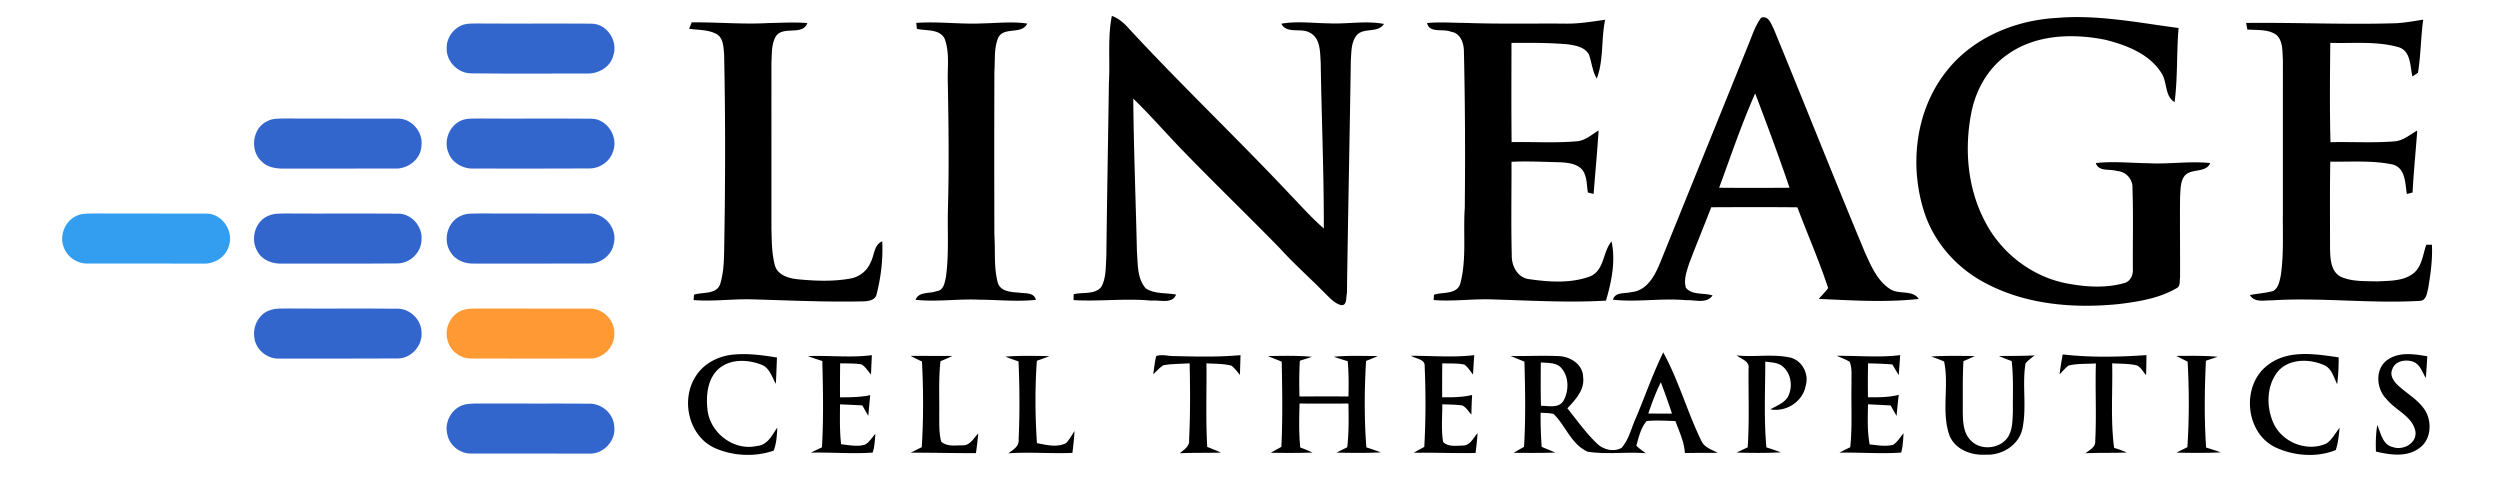 <svg width="875pt" height="170pt" viewBox="0 0 875 170" xmlns="http://www.w3.org/2000/svg">
  <path d="M389.15 5.55c2.34.89 4.28 2.51 5.91 4.39 18.4 19.91 38.08 38.58 56.65 58.34 3.82 3.95 7.46 8.09 11.63 11.69.04-19.33-.79-38.66-1.09-57.98-.25-3.67 0-8.6-3.82-10.55-3.09-1.83-8.06.58-9.96-3.14 5.48-.97 11.04-.18 16.57-.13 6.45.33 12.95-1.02 19.35.21-2.24 3.46-7.44.97-9.78 4.26-1.71 2.41-1.61 5.54-1.82 8.35-.4 27.2-.99 54.4-1.36 81.6-.37 1.54.11 4.8-2.37 4.12-2.26-.76-3.84-2.68-5.52-4.26-5.1-5.23-10.62-10.05-15.52-15.48-11.02-11.3-22.39-22.25-33.38-33.58-6.08-6.21-11.76-12.83-18-18.88.16 17.84.88 35.67 1.28 53.51.37 4.36 0 9.48 3.14 12.95 3.1 1.99 7.06 1.46 10.56 2.13-1.31 3.45-5.76 1.79-8.59 2.13-9.09-.89-18.2.35-27.28-.19 0-.51.02-1.54.03-2.05 3.16-.84 7.4.25 9.69-2.6 1.72-3.16 1.49-6.93 1.74-10.4.24-20.35.62-40.68.9-61.02.47-7.8-.5-15.7 1.04-23.42m227.25.65c2.62-.88 3.52 2.25 4.44 4.01 10.71 25.99 21.04 52.14 31.86 78.08 2.17 4.75 4.36 10.11 8.99 12.98 3.01 1.9 7.76.09 9.86 3.36-11.6 1.29-23.35.5-34.98-.01 1.08-1.27 2.3-2.44 3.28-3.8-3.15-9.57-7.23-18.82-10.77-28.26-10.05-.1-20.1-.07-30.15-.02-2.53 6.56-5.22 13.04-7.71 19.61-.86 2.73-2.01 5.7-1.16 8.57 2.2 2.68 6.31 1.69 9.33 2.69-2.16 3.05-6.25 1.47-9.37 1.65-8.5-.77-17.02.77-25.5-.16.81-2.84 4.22-2.04 6.44-2.67 5.43-.43 8.23-5.76 10.06-10.22 10.27-25.39 20.57-50.76 30.82-76.16 1.38-3.27 2.41-6.77 4.56-9.65m-14.71 59.51c8.21.07 16.42.06 24.64 0-3.76-11.09-7.87-22.07-12.02-33.02-4.79 10.77-8.54 21.97-12.62 33.02m79.43-40.6c9.17-11.85 24.1-18.06 38.81-18.84 14.31-1.22 28.46 1.69 42.57 3.53-.74 8.63-.27 17.36-1.4 25.94-3.54-2.13-2.48-7.02-4.61-10.17-4.2-6.72-12.2-9.76-19.55-11.63-11.36-2.29-24.2-1.92-34.01 4.93-7.12 4.76-11.53 12.73-13.06 21.04-2.32 12.29-1.25 25.51 4.45 36.77 5.49 11.33 16.29 19.91 28.65 22.44 6.61 1.28 13.63 1.84 20.2.04 2.41-.48 3.52-2.83 3.32-5.12-.05-9.36.19-18.73-.13-28.08.19-3.17-2.25-5.94-5.42-6.1-2.48-.83-6.42.35-7.41-2.79 6.15-.68 12.34 0 18.51.07 7.18.38 14.36-.83 21.53-.06-1.54 3.62-6.7 1.7-9 4.51-1.54 2.09-1.36 4.87-1.55 7.34-.1 9.38.04 18.76-.01 28.13-.21 1.25.21 3.12-1.18 3.79-6.13 3.59-13.32 4.72-20.27 5.58-16 1.62-32.96.17-47.28-7.67-9.6-5.19-17.32-13.92-20.74-24.34-5.35-16.35-3.21-35.59 7.58-49.31M547.99 8.27c4.64.07 9.23-.7 13.82-1.36-1.47 6.8-.44 14.03-2.94 20.59-1.61-2.62-1.72-5.76-2.83-8.57-1.47-2.49-4.63-3.03-7.26-3.41-6.57-.58-13.17-.55-19.76-.5-.02 11.57-.08 23.15.04 34.72 7.52-.14 15.06.36 22.57-.27 3.07-.12 5.38-2.31 7.88-3.82-.47 7.42-1.17 14.82-1.75 22.23-.51-.12-1.51-.38-2.01-.51-.41-2.5-.27-5.24-1.61-7.48-1.78-2.6-5.22-2.93-8.1-3.1-5.67-.12-11.34-.44-17.01-.16.03 10.82-.2 21.65.09 32.47-.16 3.81 1.91 8.08 6.05 8.6 7.06 1.01 14.68 1.56 21.47-1.01 4.97-2.19 4.27-8.49 7.4-12.19 1.49 6.87 0 14.08-1.95 20.72-13.69.8-27.41-.1-41.1-.46-6.41-.1-12.83.78-19.22.25.03-.46.1-1.4.14-1.87 3.08-1.01 8.02.02 9.2-3.9 2.26-8.62.95-17.64 1.56-26.43.19-18.28.12-36.56-.3-54.83-.01-2.93-1.22-6.45-4.56-6.87-2.69-1.2-7.47.67-8.35-3.04 4.51-.44 9.03-.06 13.55-.05 11.66.43 23.32.15 34.98.25m291.04-.16c3.05-.21 6.07-.76 9.1-1.23-.87 6.17-.83 12.46-1.85 18.6-.48.32-1.45.96-1.94 1.28-.82-3.6-.5-8.99-4.93-10.27-7.72-2.17-15.9-1.23-23.81-1.49-.12 11.59-.23 23.18.06 34.77 7.37-.18 14.78.3 22.15-.27 3.16-.14 5.6-2.33 8.23-3.83-.53 7.24-1.26 14.47-1.65 21.72-.5.13-1.5.38-2 .51-.61-3.72-.41-9.12-4.97-10.33-7.14-1.49-14.57-.89-21.82-.99-.19 10.14-.08 20.28-.09 30.41.1 3.49.21 7.92 3.69 9.84 3.97 1.81 8.51 1.52 12.78 1.66 4.27-.24 9.08-.02 12.66-2.77 3.1-2.43 3.33-6.62 4.56-10.07.49 0 1.48.01 1.97.01.25 5.11-.46 10.21-1.3 15.23-.45 1.7-.64 4.32-2.92 4.41-17.32 1.02-34.67-1.27-51.99-.17-2.56-.05-5.94.85-7.48-1.86 2.71-.55 5.5-.68 8.17-1.44 1.86-1.11 2.21-3.49 2.63-5.44 1.04-7.08.65-14.26.72-21.39 0-18.02 0-36.04.01-54.07-.21-2.94.09-6.5-2.24-8.7-2.95-2.11-6.79-1.61-10.2-1.9-.1-.57-.32-1.72-.43-2.3 17.62-.21 35.26.66 52.89.08m-596.94-.29c8.97-.09 17.93.76 26.89.24 4.52-.06 9.06-.39 13.58.02-1.68 4.57-8.41.81-11 4.61-1.63 2.77-1.37 6.16-1.56 9.25-.01 19.36.01 38.71 0 58.06.12 4.27.09 8.62 1.19 12.77.87 3.45 4.71 4.61 7.83 4.95 6.13.6 12.39.87 18.48-.21 3.21-.53 6.06-2.72 7.25-5.77 1.32-2.46 1.1-6.03 4.03-7.3.31 6.15-.42 12.37-1.92 18.34-.35 2.29-2.94 2.66-4.83 2.69-13.02.29-26.03-.35-39.04-.71-6.75-.15-13.49.79-20.23.26.04-.47.11-1.41.15-1.89 3.06-1 7.99.03 9.19-3.84 1.39-4.61 1.3-9.52 1.4-14.3.37-22 .41-44.01-.06-66.01-.23-2.42-.21-5.49-2.48-6.98-2.96-1.68-6.5-1.46-9.77-1.93.23-.56.68-1.68.9-2.25m78.6.2c7.75-.59 15.51.54 23.27.16 5.19-.11 10.41-.7 15.58.06-1.9 4.08-8.37.87-10.23 5.11-1.46 3.68-1 7.76-1.27 11.64-.07 19.01-.06 38.02-.01 57.03.38 5.55-.23 11.24 1.12 16.68.87 3.42 4.85 3.52 7.71 3.74 2.08.33 5.07-.17 5.7 2.5-6.52.7-13.07-.02-19.6-.05-7.5-.37-15.01.83-22.5.04 1.09-3 4.88-2.04 7.32-3.03 2.46-.18 2.9-3.01 3.29-4.95 1.11-7.93.5-15.96.71-23.94.42-14.67.22-29.34-.04-44.01-.21-5.16.74-10.6-1.15-15.53-1.9-3.49-6.44-2.58-9.68-3.39-.06-.51-.16-1.54-.22-2.06m-77.11 123.56c2.67-4.24 7.47-6.76 12.36-7.4 5.34-.64 10.72.08 16 .95-.13 3.07-.21 6.15-.4 9.22-1.38-2.46-2.22-5.72-5.17-6.77-4.64-1.75-10.49-2.02-14.53 1.25-4.13 3.37-4.75 9.22-4.26 14.2.67 8.27 9.15 14.96 17.39 13.04 3.67-.22 5.26-3.82 7.09-6.43-.15 2.72-.27 5.51-1.28 8.07-6.54 2.29-14.2 1.92-20.54-.88-9.26-4.15-12.12-17.03-6.66-25.25m39.19-6.94c7.46-.31 14.95.63 22.39-.34-.12 2.26-.23 4.53-.3 6.8-1.06-1.21-1.91-2.68-3.29-3.56-2.48-.45-5.02-.29-7.52-.38-.06 3.96-.06 7.92-.05 11.89 3.53.02 7.09-.02 10.57-.75-.23 2.41-.44 4.82-.67 7.23-.72-1.21-1.4-2.43-2.1-3.65-2.6-.13-5.2-.26-7.8-.36-.01 4.65-.17 9.33.4 13.96 2.71.29 5.53.93 8.23.18 1.64-.84 2.56-2.54 3.77-3.85-.21 2.2-.26 4.46-.97 6.59-7.19.51-14.42-.14-21.62.02q1.92-.945 3.87-1.86c.59-10.05.37-20.14.13-30.2-1.69-.55-3.37-1.1-5.04-1.72m35.92-.09c4.88 0 9.77.03 14.65.02-1.37.67-2.77 1.26-4.17 1.84-.71 6.17-.35 12.39-.44 18.58.04 3.18-.13 6.44.68 9.55 1.97 1.86 5.03 1.32 7.52 1.31 2.62.12 3.86-2.56 5.47-4.15-.22 2.3-.49 4.59-.82 6.88-7.6.05-15.2-.18-22.8-.14a171 171 0 0 1 3.83-1.92c.64-9.97.58-20.01.08-29.99-1.36-.63-2.69-1.27-4-1.98m33.18.28c5.13-.42 10.29-.26 15.44-.19-1.45.59-2.93 1.12-4.41 1.63-.68 9.57-.61 19.24.03 28.82 3.3.65 7.01 1.62 10.18.01 1.22-1.24 2.01-2.8 2.98-4.23-.15 2.55-.42 5.1-.75 7.64-7.46.32-14.94-.37-22.4.15 1.66-1.26 3.86-2.44 3.58-4.88.41-9.08.36-18.2-.04-27.28-1.55-.55-3.09-1.07-4.61-1.67m52.81-.2c1.97-.74 4.19.05 6.26-.01 7.74.2 15.51.38 23.24-.32-.06 2.31-.15 4.61-.19 6.92-.98-1.11-1.81-2.37-3-3.25-2.85-.73-5.82-.61-8.73-.81.11 9.75-.3 19.51.27 29.25 1.61.65 3.23 1.29 4.82 1.99-4.81.17-9.63 0-14.44.23 1.47-1.2 3.52-2.41 3.27-4.62.44-8.95.4-17.91.19-26.86-3.05.24-6.14.14-9.16.68-1.37.83-2.4 2.09-3.57 3.16.28-2.13.52-4.27 1.04-6.36m39.07-.01c5.14-.07 10.32-.23 15.45.27-1.42.46-2.84.91-4.25 1.36-.26 4.17-.24 8.34-.14 12.52 5.71-.03 11.43-.03 17.15-.01.09-4.12.11-8.24-.26-12.35-1.64-.48-3.26-.99-4.86-1.54 5.11-.52 10.26-.25 15.38-.26-1.34.63-2.72 1.19-4.1 1.71-.59 10.06-.67 20.2.11 30.25 1.69.56 3.39 1.12 5.06 1.76-5.17.27-10.34.18-15.51.09 1.24-.64 2.49-1.26 3.76-1.88.57-5.08.52-10.2.41-15.3-5.7.02-11.41.02-17.11 0-.13 5.12-.27 10.26.25 15.37 1.44.55 2.9 1.12 4.31 1.79-4.88.16-9.76.14-14.63.06 1.22-.7 2.46-1.37 3.71-2.06.48-9.93.31-19.89.12-29.83-1.63-.65-3.24-1.29-4.85-1.95m50.09-.09c7.38-.03 14.79.64 22.15-.23-.17 2.26-.32 4.53-.42 6.8-.98-1.21-1.79-2.59-3.06-3.51-2.53-.52-5.14-.32-7.71-.42-.06 3.96-.06 7.92-.04 11.88 3.5.02 7.05.03 10.48-.82-.13 2.29-.22 4.58-.25 6.87-1.04-1.07-1.78-2.52-3.16-3.19-2.33-.33-4.69-.32-7.03-.41.04 4.39-.44 8.84.3 13.19 1.69 1.76 4.59 1.32 6.84 1.25 2.63.04 3.71-2.68 5.21-4.35-.17 2.32-.4 4.64-.7 6.95-7.22.14-14.44-.18-21.66-.07 1.22-.7 2.46-1.38 3.71-2.06.53-9.38.53-18.79.14-28.18.18-2.61-3.11-2.62-4.8-3.7m34.89.07c5.67.08 11.35-.23 17.02.05 4.01.2 8.3 2.97 8.34 7.35.6 4.48-2.73 7.91-5.5 10.92 3.33 4.14 6.41 8.53 10.26 12.22 2.21 2.23 5.89 3.21 8.72 1.59 2.54-2.9 3.37-6.84 4.92-10.29 3.26-7.68 5.97-15.6 9.65-23.09 5.43 9.89 8.42 20.91 13.38 31.03 1.06 2.28 3.65 2.97 5.67 4.13-3.83-.02-7.66-.02-11.49.05-.21-3.94-1.99-7.54-3.3-11.19-3.36-.1-6.73-.33-10.07-.01-2.03 2.38-2.8 5.65-3.6 8.62.97 1.03 2.17 1.81 3.3 2.65-6.76-.55-13.61.51-20.31-.53-5.71-2.46-7.73-9.07-11.95-13.21-1.49-.37-3.04-.34-4.55-.42-.05 3.98.08 7.96.37 11.94 1.58.65 3.17 1.29 4.75 1.98-4.86.18-9.72.13-14.58.09 1.21-.71 2.42-1.4 3.65-2.09.6-9.92.41-19.88.14-29.81-1.61-.67-3.22-1.31-4.82-1.98m10.55 2.25c-.04 5.06-.08 10.11.06 15.17 2.64.01 6.28.99 7.9-1.81 1.95-3.52 1.94-8.56-.95-11.59-1.83-1.86-4.64-1.52-7.01-1.77m37.63 17.89c2.75.01 5.5.02 8.27.01-1.21-3.69-2.52-7.34-3.89-10.98-1.74 3.54-3.13 7.23-4.38 10.97m30.92-20.35c6.04.66 12.19-.52 18.19.64 4.47.7 7.25 5.64 5.98 9.9-.97 5.63-6.84 9.38-12.38 8.34 2.15-1.28 4.84-2.13 6.16-4.42 1.79-3.44 1.16-8.17-1.94-10.67-1.66-1.39-3.98-1.26-5.99-1.65-.03 10.01-.51 20.06.38 30.04 1.69.56 3.39 1.12 5.06 1.75-5.16.28-10.33.22-15.48.08 1.28-.62 2.57-1.23 3.88-1.84.61-9.17.22-18.38.3-27.57.46-2.61-2.57-3.28-4.16-4.6m35.04.15c7.39-.08 14.81.66 22.2-.24-.17 2.33-.34 4.66-.53 6.99-.76-1.23-1.49-2.48-2.2-3.73-2.84-.24-5.68-.32-8.51-.39-.11 3.95-.1 7.91-.05 11.87 3.61.03 7.26.04 10.79-.84-.33 2.44-.54 4.9-.77 7.36-.71-1.21-1.39-2.43-2.06-3.65-2.65-.15-5.3-.29-7.94-.4-.1 4.68-.28 9.4.58 14.03 2.72.28 5.54.83 8.24.14 1.53-1.01 2.44-2.69 3.63-4.05-.17 2.27-.21 4.58-.85 6.77-7.18.5-14.41-.12-21.62.04 1.26-.66 2.53-1.29 3.81-1.92.76-7.49.26-15.02.44-22.53-.11-2.46.32-5.08-.68-7.4-1.43-.83-2.98-1.39-4.48-2.05m33.04.24c5.09-.35 10.2-.2 15.3-.18a79 79 0 0 1-4.01 1.8c-.33 5.87-.19 11.76-.23 17.63.05 3.49.15 7.51 2.81 10.13 3.5 3.69 10.39 2.99 13.09-1.33 1.58-2.65 1.5-5.86 1.64-8.84-.06-5.87.27-11.77-.44-17.62-1.5-.55-2.98-1.11-4.42-1.76 4.14-.06 8.29-.01 12.44-.21-1.08.9-2.27 1.7-3.16 2.79-1.22 7.49.47 15.18-1.04 22.64-1.12 5.86-7.12 9.61-12.87 9.3-5.19.36-11.14-1.93-12.88-7.23-2.64-8.2.07-17.03-1.7-25.35-1.46-.72-3.02-1.21-4.53-1.77m46.04-.73c9.71 1.12 19.57.91 29.31.24-.02 2.34-.06 4.67-.13 7.01-1.03-1.15-1.76-2.66-3.16-3.39-2.84-.7-5.81-.56-8.71-.74.22 9.85-.62 19.77.68 29.58 1.49.46 3 .97 4.44 1.63-4.82.21-9.65.02-14.47.27 1.41-1.17 3.59-2.1 3.42-4.28.47-9.04-.04-18.11.23-27.16-3.19.21-6.44-.03-9.56.73-1.18.89-2.12 2.05-3.15 3.09.28-2.34.66-4.66 1.1-6.98m39.78.52c4.81-.01 9.65-.15 14.45.31-1.38.46-2.75.92-4.11 1.37-.48 10.11-.62 20.29.07 30.39 1.71.54 3.44 1.08 5.14 1.69-5.17.27-10.34.19-15.51.09 1.26-.65 2.53-1.27 3.81-1.9.65-9.97.64-20 .08-29.97a96 96 0 0 1-3.93-1.98m32.06 3.16c7.05-5.43 16.57-3.84 24.74-2.65.01 3.14-.11 6.29-.53 9.4-1.2-2.43-1.9-5.61-4.68-6.74-4.98-2.14-11.7-2.25-15.71 1.87-4.4 4.99-4.53 12.74-1.85 18.59 3.11 6.69 11.72 10.08 18.49 7.03 2.02-1.37 3.09-3.67 4.63-5.51-.31 2.62-.5 5.3-1.38 7.8-6.62 2.7-14.68 2.07-21.12-.96-10.67-5.11-12.02-21.85-2.59-28.83m41.48-1.52c4.06-3.18 9.56-2.33 14.28-1.51-.14 2.53-.3 5.06-.51 7.59-1.29-2.03-2.03-4.9-4.55-5.72-2.6-.89-6.35-.22-7.21 2.76-.91 2.02.48 4.09 1.91 5.44 3.24 3.08 7.49 5.24 9.8 9.22 2.26 4.05 1.81 9.99-2.19 12.82-4.37 3.31-10.26 2.4-15.22 1.24-.13-3.12-.04-6.24.46-9.32 1.27 2.83 1.83 6.95 5.43 7.74 3.58 1.3 8.49-1.29 7.93-5.47-1.06-5.37-6.97-7.36-10.11-11.31-3.53-3.5-4.13-10.2-.02-13.48"/>
  <path d="M162.4 8.57c1.47-.4 3.02-.31 4.54-.35 13.34.1 26.68-.04 40.02.06 5.5-.03 9.49 6.15 7.67 11.22-1.06 4.19-5.46 6.47-9.55 6.23-13.35-.01-26.69.11-40.03-.05-4.63.07-8.82-4.04-8.72-8.69-.14-3.75 2.48-7.35 6.07-8.42M93.48 42.44c1.98-1.11 4.32-.92 6.51-.97 13.02.08 26.03-.02 39.05.05 4.96-.21 9.13 4.64 8.47 9.5-.16 4.74-4.86 8.26-9.42 7.97-12.72.04-25.44-.02-38.15.03-2.96.04-6.27-.25-8.4-2.55-4.18-3.74-3.25-11.63 1.94-14.03m67.85-.23c2.09-.93 4.44-.67 6.67-.74 13.01.1 26.03-.06 39.05.07 5.39.08 9.37 6.19 7.6 11.21-1.04 3.77-4.79 6.33-8.65 6.21-13.36.09-26.73.03-40.09.03-3.83.21-7.79-2-9.03-5.74-1.64-4.1.41-9.23 4.45-11.04M94.36 75.35c1.78-.71 3.73-.59 5.61-.63 13.03.09 26.07-.04 39.1.06 4.86-.19 8.94 4.45 8.46 9.22-.09 4.45-4.08 8.21-8.49 8.2-13.36.13-26.73 0-40.09.06-3.41.22-7.15-1.12-8.85-4.26-2.66-4.39-.75-10.96 4.26-12.65m67.08.13c2.04-.95 4.37-.68 6.55-.76 12.69.07 25.38 0 38.06.03 5.31-.4 9.98 4.97 8.85 10.17-.55 4.25-4.63 7.48-8.86 7.31-13.36.06-26.73.01-40.09.02-3.18.14-6.55-1.14-8.24-3.96-2.86-4.26-1.1-10.84 3.73-12.81m-67 33.1c2.09-.77 4.36-.55 6.54-.61 12.7.1 25.39-.05 38.09.07 4.29-.06 8.24 3.66 8.45 7.94.58 4.82-3.58 9.63-8.49 9.48-13.69.1-27.39.02-41.08.04-4.38.29-8.61-3.17-8.96-7.58-.53-3.86 1.65-8.08 5.45-9.34m67.97 33.08c2.15-.55 4.38-.4 6.57-.43 12.35.08 24.71-.04 37.06.05 4.46-.18 8.68 3.4 8.94 7.9.76 5.05-3.87 9.95-8.94 9.57-13.7-.01-27.39.02-41.08-.01-3.92.11-7.71-2.86-8.4-6.75-1.13-4.27 1.57-9.16 5.85-10.33" fill="#36c"/>
  <path fill="#339ef0" d="M27.34 75.3c1.8-.66 3.75-.54 5.64-.58 13.03.08 26.06-.03 39.09.05 5.54-.2 9.79 5.99 8.09 11.15-1.02 3.99-5.07 6.59-9.11 6.33-13.36-.01-26.73.02-40.1-.01-3.7.19-7.33-2.11-8.6-5.61-1.82-4.29.62-9.76 4.99-11.33"/>
  <path fill="#f93" d="M162.35 108.42c1.48-.46 3.05-.41 4.58-.44 13.06.06 26.12-.01 39.18.03 4.83-.28 9.22 4.12 8.91 8.95.05 4.71-4.26 8.83-8.97 8.53-13.7.02-27.39.04-41.08-.01-3.73.07-7.32-2.54-8.26-6.16-1.44-4.35 1.15-9.67 5.64-10.9"/>
</svg>
